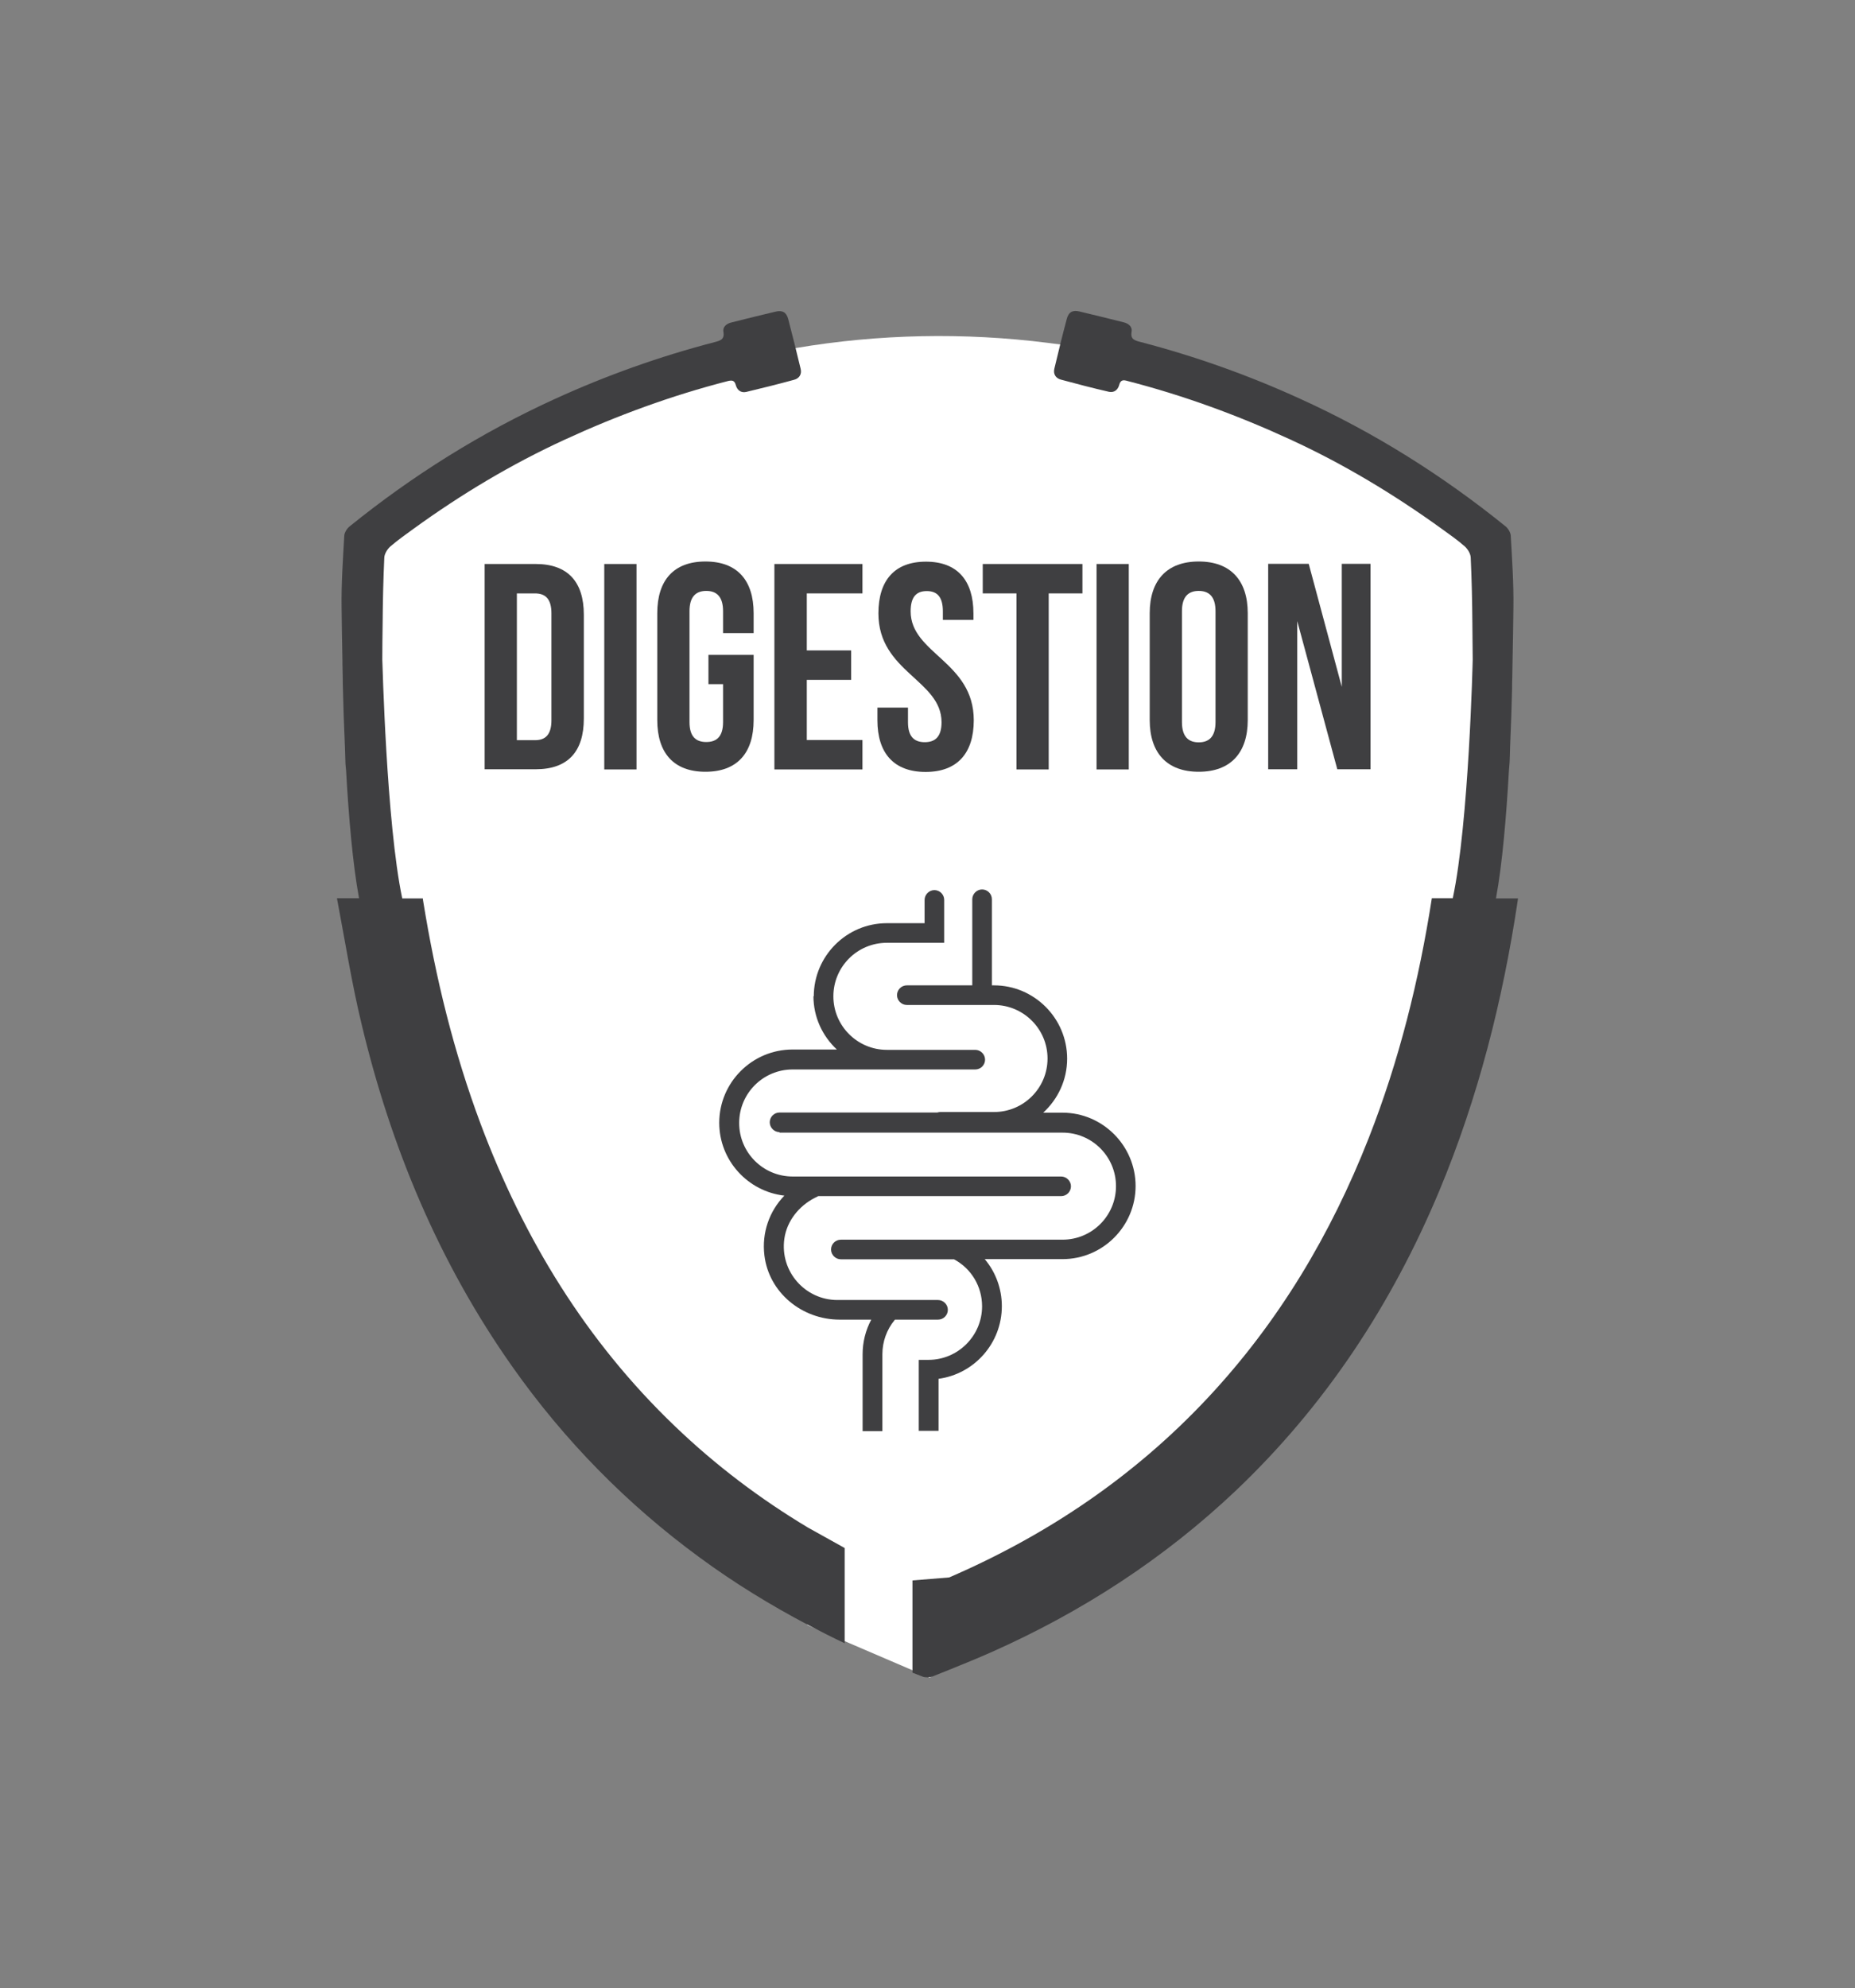 <svg viewBox="0 0 111.65 119.61" xmlns="http://www.w3.org/2000/svg" data-sanitized-data-name="Layer 1" data-name="Layer 1" id="Layer_1">
  <rect x="0" y="0" width="111.65" height="119.61" fill="#808080" stroke="none"/>
  <defs>
    <style>
      .cls-1 {
        fill: #fff;
      }

      .cls-2 {
        fill: #3f3f41;
      }
    </style>
  </defs>
  <g>
    <path d="m22.27,32.53l12.59-7.58,13.03-4.01h0c5.02-.85,10.15-.95,15.2-.31l2.39.31,11.73,3.73,10.16,6.15,2.29,3.72-1.42,20.46-3.02,15.6-13.36,19.6-15.9,10.73-7.34-3.15-20.06-23.18-6.3-20.75v-21.32Z" class="cls-1"></path>
    <g>
      <path d="m54.92,95.08v5.55c.2.08.41.16.62.24.17.06.41.05.58-.01.33-.13.67-.27,1-.4.85-.34,1.7-.69,2.54-1.06,5.45-2.42,10.39-5.62,14.72-9.72,5.39-5.12,9.39-11.2,12.25-18.04,2.34-5.61,3.82-11.46,4.72-17.46,0-.05.01-.09.02-.13h-1.33c.39-2.1.63-5.03.78-7.69.01-.16.03-.33.04-.49.02-.31.02-.61.03-.92.06-1.37.1-2.6.12-3.53,0-.21,0-.42.01-.64.01-.68.02-1.1.02-1.1h0c.02-1.05.04-2.09.05-3.14.02-1.44-.08-2.88-.16-4.31-.01-.2-.16-.44-.32-.57-3.8-3.07-7.91-5.65-12.36-7.67-3.11-1.42-6.32-2.56-9.62-3.42-.35-.09-.6-.16-.52-.62.05-.3-.19-.49-.48-.56-.88-.22-1.77-.44-2.65-.65-.42-.1-.66.03-.77.44-.27,1-.51,2-.75,3-.08.33.09.58.4.66.96.26,1.92.51,2.88.73.31.07.54-.11.62-.4.08-.31.23-.33.5-.25,3.38.87,6.63,2.06,9.8,3.52,3.22,1.48,6.24,3.3,9.11,5.37.47.34.96.68,1.39,1.06.18.16.35.44.36.67.06,1.31.09,2.63.1,3.95,0,.73.02,1.46.02,2.19,0,.06-.23,9.81-1.2,14.36h-1.26c-.77,4.94-1.97,9.77-3.8,14.43-2.28,5.8-5.42,11.07-9.69,15.63-4.42,4.72-9.66,8.25-15.56,10.8" class="cls-2"></path>
      <path d="m48.63,91.9c-2.87-1.72-5.55-3.74-8.01-6.1-5.35-5.12-9.1-11.28-11.69-18.18-1.62-4.33-2.71-8.79-3.45-13.35-.01-.08-.03-.15-.03-.22h-1.24c-.96-4.56-1.19-14.3-1.2-14.36,0-.73.01-1.46.02-2.19.01-1.32.04-2.63.1-3.95.01-.23.18-.51.36-.67.44-.38.92-.72,1.39-1.06,2.87-2.08,5.89-3.89,9.11-5.37,3.17-1.46,6.42-2.65,9.8-3.52.28-.07.42-.05.5.25.08.29.31.47.62.4.96-.23,1.93-.47,2.88-.73.31-.08.48-.33.4-.66-.24-1-.49-2.01-.75-3-.11-.41-.35-.54-.77-.44-.89.21-1.77.43-2.65.65-.29.07-.53.26-.48.56.08.46-.18.53-.52.62-3.31.86-6.51,2-9.62,3.42-4.45,2.03-8.56,4.6-12.36,7.67-.16.13-.31.37-.32.57-.08,1.44-.18,2.87-.16,4.31.01,1.05.03,2.09.05,3.14h0s0,.42.02,1.1c0,.21,0,.42.01.63.02.93.06,2.16.12,3.52.01.31.02.62.03.92,0,.16.03.33.04.49.15,2.67.39,5.59.78,7.69h-1.33c.48,2.52.88,5.07,1.48,7.56,1.77,7.43,4.67,14.38,9.09,20.64,3.13,4.43,6.88,8.25,11.26,11.46,2.08,1.53,4.27,2.87,6.53,4.06.73.38,1.46.75,2.2,1.1v-5.73" class="cls-2"></path>
    </g>
  </g>
  <g>
    <path d="m29.17,33.93h3.07c1.94,0,2.9,1.08,2.9,3.05v6.25c0,1.98-.95,3.05-2.9,3.05h-3.07v-12.36Zm1.94,1.77v8.83h1.09c.62,0,.99-.32.99-1.2v-6.43c0-.88-.37-1.2-.99-1.2h-1.09Z" class="cls-2"></path>
    <path d="m36.37,33.93h1.94v12.36h-1.94v-12.36Z" class="cls-2"></path>
    <path d="m42.64,39.4h2.72v3.92c0,1.98-.99,3.11-2.9,3.11s-2.9-1.13-2.9-3.11v-6.43c0-1.98.99-3.11,2.9-3.11s2.9,1.13,2.9,3.11v1.2h-1.84v-1.32c0-.88-.39-1.22-1.01-1.22s-1.01.34-1.01,1.22v6.67c0,.88.39,1.2,1.01,1.2s1.01-.32,1.01-1.2v-2.28h-.88v-1.76Z" class="cls-2"></path>
    <path d="m48.56,39.13h2.67v1.77h-2.67v3.62h3.35v1.77h-5.3v-12.36h5.3v1.77h-3.35v3.44Z" class="cls-2"></path>
    <path d="m55.73,33.79c1.89,0,2.86,1.13,2.86,3.11v.39h-1.84v-.51c0-.88-.35-1.22-.97-1.22s-.97.34-.97,1.22c0,2.54,3.8,3.02,3.8,6.55,0,1.98-.99,3.11-2.9,3.11s-2.9-1.13-2.9-3.11v-.76h1.84v.88c0,.88.39,1.2,1.01,1.2s1.01-.32,1.01-1.2c0-2.54-3.8-3.02-3.8-6.55,0-1.98.97-3.11,2.86-3.11Z" class="cls-2"></path>
    <path d="m59.15,33.93h6v1.77h-2.03v10.59h-1.94v-10.59h-2.03v-1.77Z" class="cls-2"></path>
    <path d="m66,33.93h1.94v12.36h-1.94v-12.36Z" class="cls-2"></path>
    <path d="m69.2,36.89c0-1.98,1.04-3.11,2.95-3.11s2.95,1.13,2.95,3.11v6.43c0,1.98-1.04,3.11-2.95,3.11s-2.95-1.13-2.95-3.11v-6.43Zm1.94,6.55c0,.88.39,1.22,1.01,1.22s1.01-.34,1.01-1.22v-6.67c0-.88-.39-1.22-1.01-1.22s-1.01.34-1.01,1.22v6.67Z" class="cls-2"></path>
    <path d="m78.08,37.33v8.95h-1.75v-12.36h2.44l1.99,7.4v-7.4h1.73v12.36h-2l-2.42-8.95Z" class="cls-2"></path>
  </g>
  <g>
    <path d="m46.91,68.14h17.04c1.78,0,3.22,1.44,3.22,3.22s-1.44,3.22-3.22,3.22h-13.34c-.33,0-.59.27-.59.59s.27.59.59.59h6.81c1.05.56,1.69,1.64,1.69,2.83,0,1.77-1.45,3.22-3.22,3.22h-.59v4.27h1.19v-3.13c2.15-.29,3.81-2.14,3.81-4.37,0-1.06-.38-2.06-1.03-2.83h4.68c2.43,0,4.4-1.98,4.4-4.4s-1.98-4.41-4.4-4.41h-1.16c.88-.81,1.44-1.96,1.44-3.25,0-2.43-1.98-4.41-4.4-4.41h-.13v-5.18c0-.33-.27-.59-.59-.59s-.59.27-.59.59v5.18h-3.94c-.33,0-.59.27-.59.59s.27.59.59.59h5.25c1.77,0,3.22,1.44,3.22,3.22s-1.44,3.22-3.22,3.22h-3.23c-.06,0-.12.01-.18.03h-9.5c-.33,0-.59.27-.59.59s.27.59.59.59Z" class="cls-2"></path>
    <path d="m48.96,59.92c0,1.27.54,2.41,1.41,3.22h-2.67c-2.43,0-4.41,1.98-4.41,4.41,0,2.26,1.72,4.13,3.92,4.38-.9.93-1.37,2.23-1.2,3.6.27,2.24,2.27,3.86,4.52,3.86h1.91c-.34.64-.52,1.35-.52,2.08v4.63h1.19v-4.63c0-.75.26-1.48.74-2.06l.02-.02h2.59c.33,0,.59-.27.59-.59s-.27-.59-.59-.59h-3.14s0,0,0,0h-2.92c-1.93,0-3.47-1.71-3.19-3.69.15-1.06.87-1.96,1.82-2.45l.22-.11h14.62c.33,0,.59-.27.59-.59s-.27-.59-.59-.59h-16.16c-1.78,0-3.22-1.44-3.22-3.22s1.44-3.22,3.22-3.22h10.99c.33,0,.59-.27.59-.59s-.27-.59-.59-.59h-5.32c-1.77,0-3.22-1.44-3.22-3.22s1.44-3.22,3.22-3.22h3.45v-2.58c0-.33-.27-.59-.59-.59s-.59.27-.59.59v1.4h-2.27c-2.43,0-4.4,1.98-4.4,4.41Z" class="cls-2"></path>
  </g>
</svg>